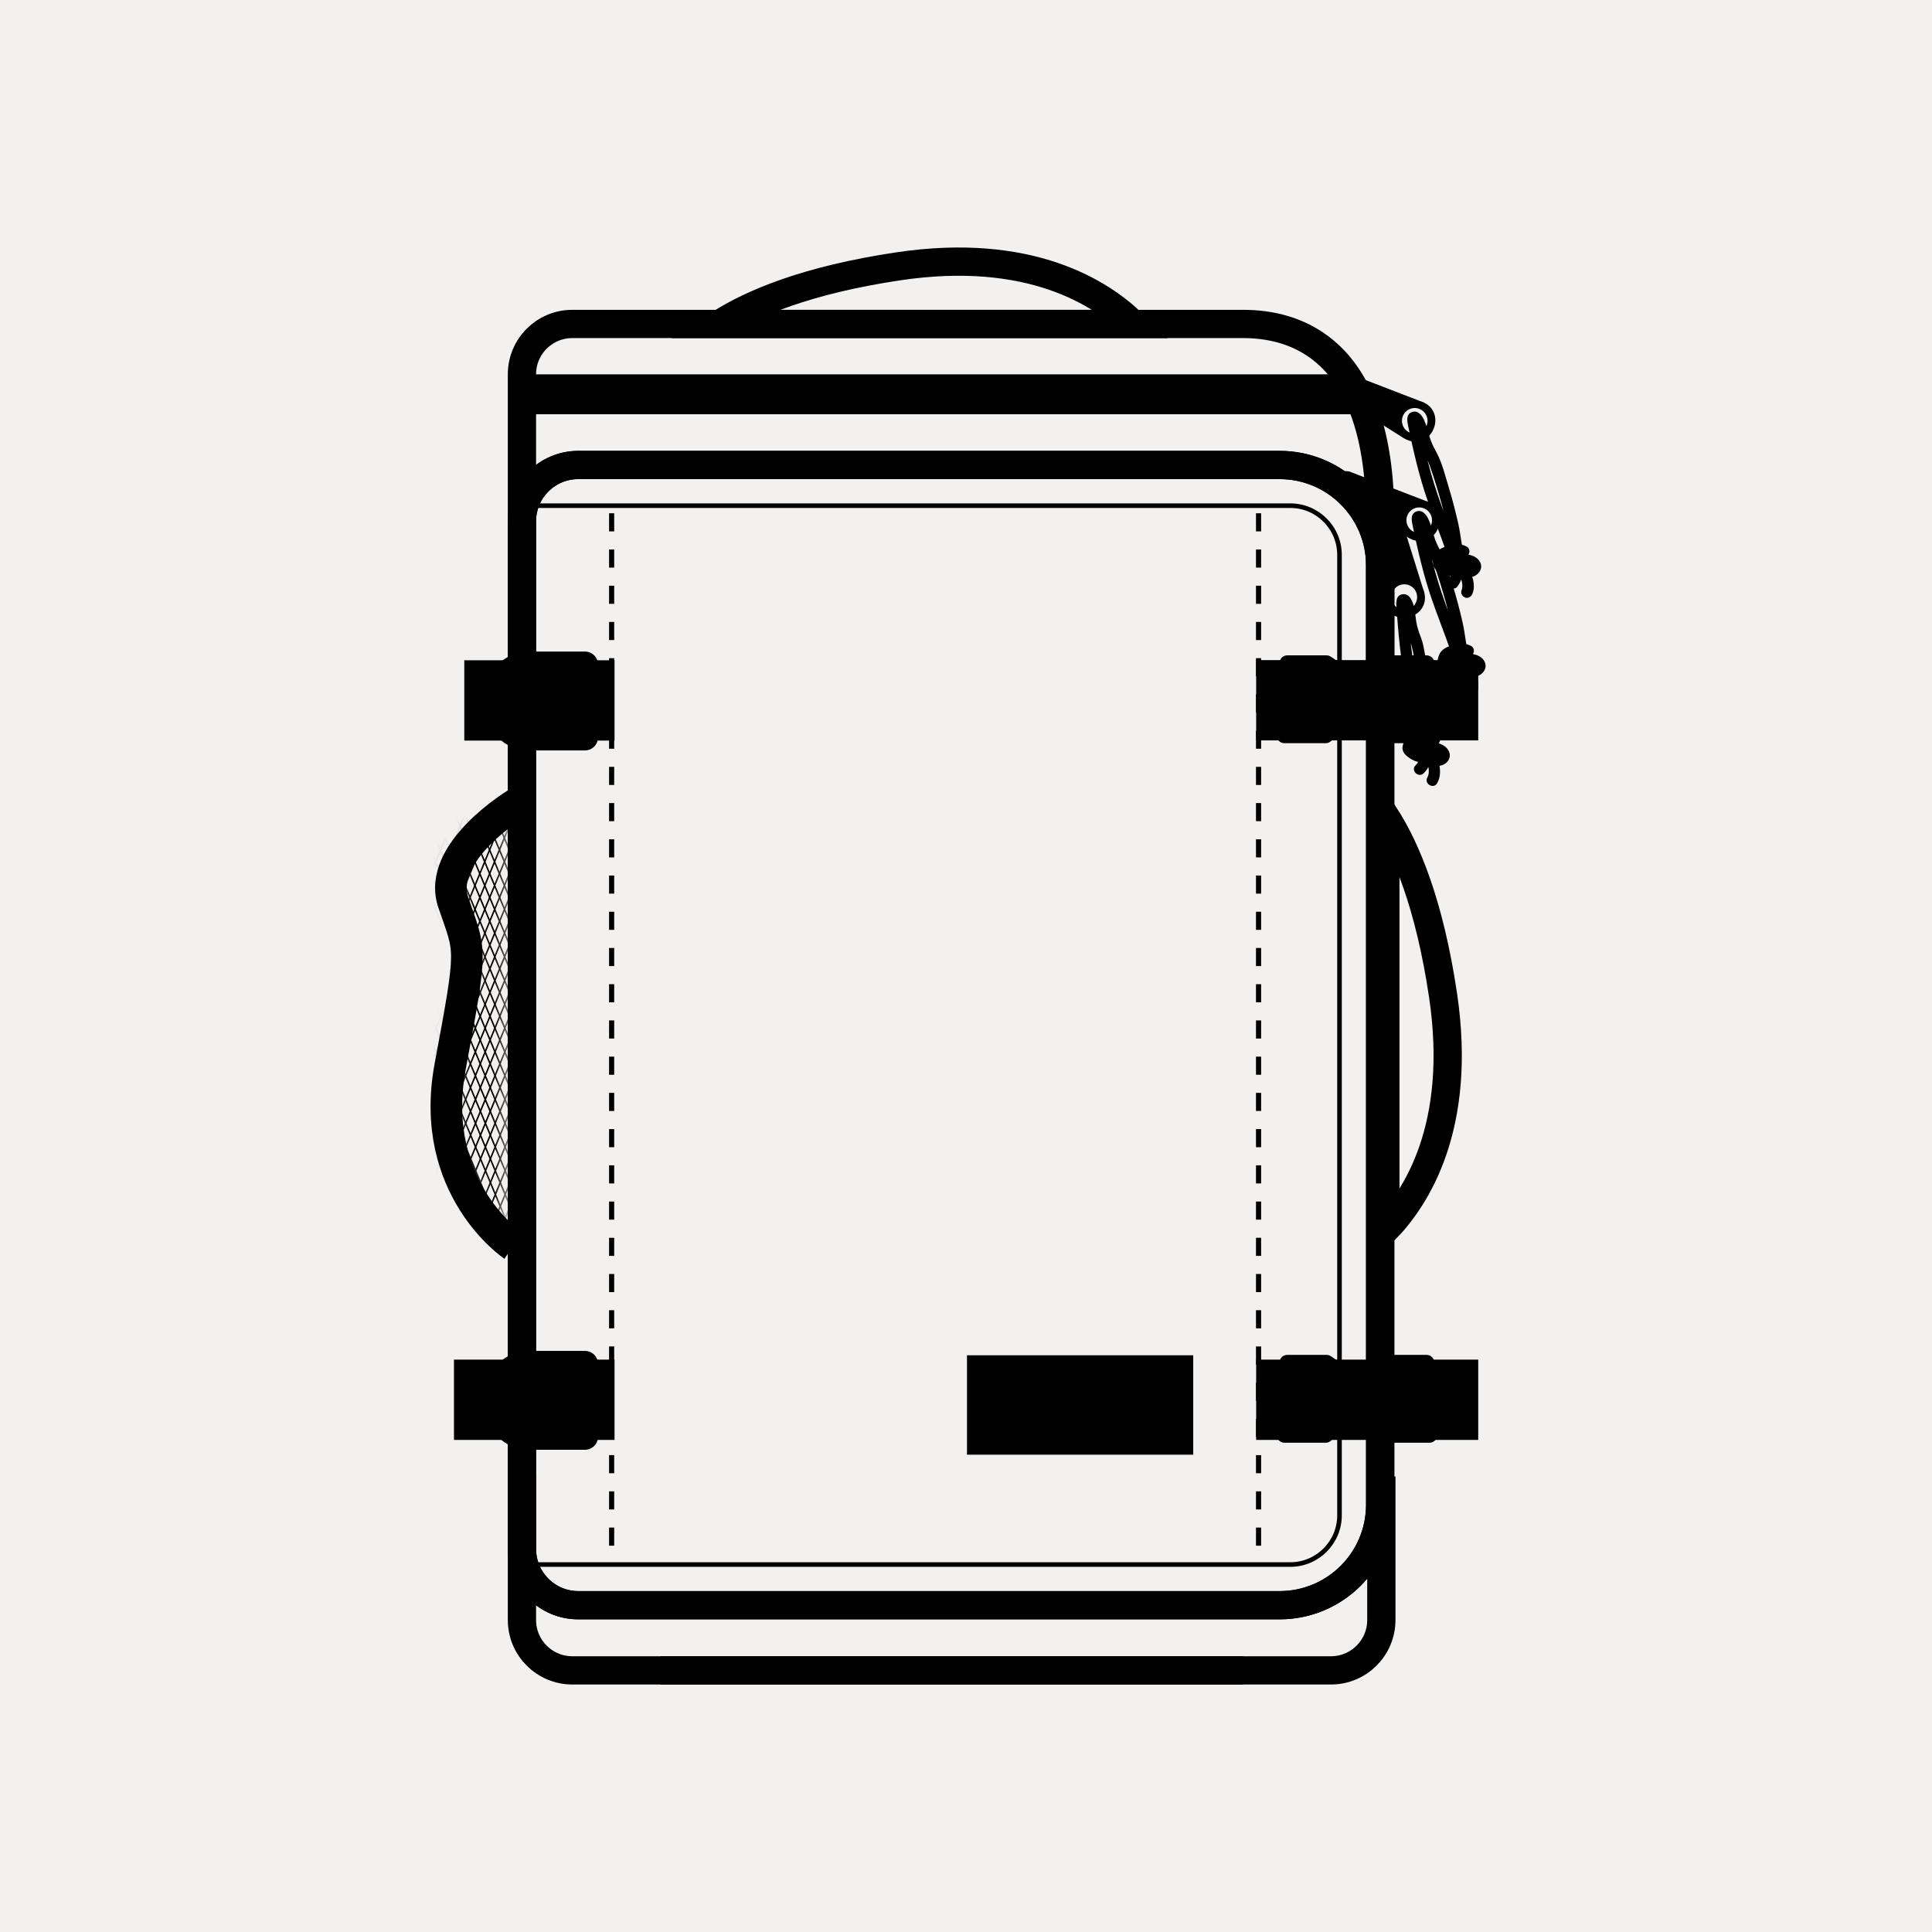 <svg xmlns="http://www.w3.org/2000/svg" fill="none" viewBox="0 0 96 96" height="96" width="96">
<rect fill="#F2F1EF" height="96" width="96"></rect>
<path fill="black" d="M70.706 29.24L69.566 25.589C69.379 24.759 68.141 25.071 68.349 25.89L68.768 29.794C69.006 31.361 71.303 30.708 70.708 29.24H70.706ZM69.383 25.661C69.432 25.892 69.282 26.12 69.052 26.166C68.821 26.213 68.593 26.065 68.546 25.834C68.499 25.604 68.647 25.376 68.878 25.329C69.109 25.282 69.337 25.43 69.383 25.661ZM69.159 29.798C69.088 29.454 69.308 29.118 69.652 29.047C69.996 28.976 70.332 29.196 70.403 29.54C70.474 29.884 70.254 30.221 69.91 30.291C69.566 30.362 69.23 30.142 69.159 29.798Z"></path>
<path fill="black" d="M71.413 38.913C71.705 38.389 71.473 37.834 71.346 37.299C71.198 36.676 71.26 36.05 71.207 35.418C71.155 34.786 71.075 34.144 70.978 33.511C70.93 33.196 70.876 32.881 70.817 32.567C70.763 32.279 70.719 31.979 70.615 31.705C70.511 31.43 70.414 31.169 70.37 30.874C70.327 30.578 70.305 30.305 70.224 30.03C70.152 29.788 70.005 29.492 69.704 29.527C69.349 29.567 69.37 29.934 69.39 30.198C69.481 31.474 69.594 32.745 69.846 34.002C69.984 34.691 70.149 35.374 70.296 36.062C70.373 36.418 70.447 36.774 70.506 37.133C70.556 37.439 70.588 37.793 70.342 38.024C70.076 38.275 70.476 38.674 70.741 38.424C71.301 37.898 71.076 37.068 70.945 36.41C70.803 35.697 70.631 34.991 70.479 34.279C70.325 33.563 70.2 32.843 70.118 32.115C70.078 31.747 70.045 31.379 70.014 31.011C69.999 30.815 69.984 30.617 69.969 30.421C69.962 30.323 69.956 30.225 69.948 30.125C69.945 30.076 69.941 30.027 69.938 29.978C69.944 29.874 69.903 29.907 69.815 30.079H69.665C69.628 30.04 69.622 30.043 69.648 30.089C69.663 30.13 69.675 30.172 69.687 30.215C69.711 30.299 69.728 30.385 69.745 30.471C69.776 30.644 69.794 30.819 69.82 30.994C69.846 31.168 69.876 31.341 69.93 31.509C69.984 31.676 70.07 31.839 70.12 32.012C70.224 32.373 70.278 32.751 70.343 33.121C70.408 33.49 70.47 33.895 70.52 34.284C70.57 34.673 70.613 35.066 70.645 35.459C70.677 35.851 70.651 36.238 70.675 36.629C70.699 37.02 70.773 37.364 70.871 37.719C70.95 38.005 71.082 38.35 70.925 38.629C70.748 38.947 71.236 39.232 71.414 38.914L71.413 38.913Z"></path>
<path fill="black" d="M71.42 36.496C71.238 36.361 70.995 36.323 70.772 36.338C70.548 36.353 70.289 36.385 70.088 36.489C69.87 36.602 69.739 36.849 69.696 37.086C69.642 37.383 69.882 37.569 70.105 37.712C70.235 37.793 70.379 37.843 70.527 37.879C70.729 37.929 70.925 37.979 71.135 37.997C71.217 38.005 71.078 37.982 71.164 38.002C71.194 38.008 71.224 38.015 71.254 38.023C71.321 38.039 71.39 38.057 71.459 38.057C71.609 38.059 71.752 37.998 71.864 37.904C72.096 37.706 72.093 37.394 71.892 37.176C71.714 36.982 71.425 36.899 71.173 36.855C70.853 36.798 70.548 36.834 70.23 36.882C70.084 36.905 69.989 37.097 70.033 37.231C70.084 37.391 70.223 37.453 70.381 37.428C70.558 37.401 70.739 37.376 70.93 37.389C71.004 37.394 71.069 37.407 71.155 37.428C71.195 37.439 71.238 37.45 71.278 37.462C71.295 37.466 71.312 37.472 71.328 37.478C71.334 37.48 71.399 37.505 71.369 37.492C71.339 37.478 71.388 37.502 71.394 37.505C71.41 37.513 71.425 37.522 71.44 37.531C71.446 37.535 71.49 37.567 71.464 37.546C71.438 37.525 71.478 37.561 71.484 37.566L71.493 37.575C71.476 37.551 71.476 37.552 71.494 37.579C71.49 37.558 71.482 37.551 71.482 37.526C71.482 37.504 71.49 37.49 71.499 37.469C71.481 37.517 71.503 37.448 71.493 37.478C71.482 37.507 71.518 37.465 71.49 37.48C71.482 37.484 71.434 37.502 71.465 37.493C71.497 37.484 71.437 37.487 71.455 37.493C71.468 37.498 71.47 37.499 71.455 37.489C71.428 37.471 71.363 37.465 71.331 37.459C71.275 37.448 71.218 37.441 71.162 37.434C71.129 37.431 71.096 37.427 71.063 37.424C71.008 37.419 71.049 37.424 71.061 37.424C71.043 37.421 71.023 37.418 71.005 37.413C70.924 37.397 70.846 37.373 70.764 37.353C70.711 37.339 70.657 37.327 70.604 37.314C70.582 37.308 70.559 37.302 70.536 37.294C70.523 37.29 70.446 37.264 70.49 37.278C70.533 37.291 70.462 37.263 70.452 37.257C70.429 37.244 70.407 37.231 70.384 37.216C70.358 37.199 70.334 37.183 70.312 37.164C70.277 37.139 70.345 37.192 70.309 37.161C70.29 37.146 70.271 37.131 70.254 37.116C70.256 37.116 70.218 37.08 70.217 37.081C70.229 37.081 70.274 37.193 70.25 37.205C70.262 37.199 70.278 37.113 70.284 37.097C70.29 37.08 70.296 37.062 70.304 37.045C70.284 37.091 70.31 37.038 70.316 37.029C70.319 37.023 70.352 36.979 70.331 37.003C70.367 36.976 70.31 37.027 70.331 37.003C70.346 36.992 70.363 36.983 70.378 36.976C70.333 36.999 70.41 36.967 70.414 36.965C70.455 36.953 70.496 36.946 70.536 36.938C70.577 36.931 70.618 36.923 70.657 36.916C70.675 36.913 70.693 36.91 70.711 36.907C70.656 36.914 70.743 36.904 70.746 36.904C70.787 36.901 70.829 36.898 70.87 36.898C70.888 36.898 70.906 36.898 70.924 36.899C70.945 36.899 70.983 36.907 70.942 36.899C70.984 36.907 71.028 36.917 71.067 36.934C71.054 36.928 71.028 36.911 71.07 36.938C71.093 36.953 71.115 36.967 71.137 36.982C71.256 37.071 71.458 37.005 71.524 36.881C71.603 36.733 71.55 36.588 71.423 36.493L71.42 36.496Z"></path>
<path fill="black" d="M70.759 24.859L67.189 23.482C66.423 23.114 65.898 24.275 66.667 24.623L69.986 26.721C71.361 27.509 72.278 25.304 70.758 24.859H70.759ZM67.135 23.669C67.346 23.774 67.43 24.032 67.325 24.243C67.219 24.454 66.961 24.539 66.75 24.433C66.539 24.328 66.455 24.07 66.56 23.859C66.666 23.648 66.924 23.563 67.135 23.669ZM70.234 26.418C69.921 26.26 69.794 25.878 69.952 25.564C70.111 25.251 70.492 25.124 70.806 25.282C71.12 25.441 71.246 25.822 71.088 26.136C70.93 26.45 70.548 26.576 70.234 26.418Z"></path>
<path fill="black" d="M73.387 34.441C73.613 33.86 73.23 33.291 73.044 32.759C72.839 32.174 72.817 31.555 72.681 30.953C72.542 30.337 72.379 29.724 72.197 29.118C72.026 28.552 71.876 27.931 71.594 27.409C71.45 27.145 71.33 26.908 71.247 26.616C71.171 26.349 71.103 26.08 70.99 25.824C70.885 25.584 70.678 25.305 70.378 25.415C70.078 25.525 70.138 25.857 70.191 26.108C70.453 27.361 70.737 28.605 71.158 29.815C71.393 30.491 71.654 31.156 71.897 31.828C72.014 32.156 72.13 32.484 72.233 32.816C72.316 33.086 72.42 33.457 72.221 33.705C72.124 33.824 72.106 33.987 72.221 34.104C72.319 34.205 72.526 34.223 72.621 34.104C73.099 33.513 72.83 32.798 72.612 32.157C72.369 31.447 72.093 30.747 71.838 30.04C71.583 29.334 71.358 28.622 71.174 27.895C71.085 27.545 71.004 27.192 70.927 26.839C70.885 26.651 70.846 26.462 70.805 26.273C70.785 26.178 70.766 26.085 70.744 25.99C70.734 25.943 70.725 25.895 70.714 25.848C70.705 25.729 70.677 25.752 70.63 25.916L70.487 25.955H70.526C70.477 25.945 70.431 25.931 70.382 25.918C70.456 25.949 70.49 26.076 70.52 26.156C70.573 26.293 70.612 26.436 70.651 26.58C70.722 26.837 70.794 27.094 70.907 27.337C71.025 27.586 71.17 27.806 71.262 28.068C71.366 28.362 71.462 28.658 71.556 28.957C71.738 29.54 71.903 30.13 72.046 30.724C72.114 31.003 72.18 31.284 72.228 31.567C72.28 31.87 72.299 32.178 72.37 32.478C72.446 32.794 72.563 33.095 72.69 33.392C72.817 33.69 72.96 33.982 72.839 34.288C72.784 34.431 72.901 34.597 73.037 34.637C73.197 34.682 73.329 34.581 73.385 34.439L73.387 34.441Z"></path>
<path fill="black" d="M73.091 32.095C72.859 31.967 72.603 31.964 72.348 32.018C72.123 32.066 71.867 32.14 71.689 32.29C71.592 32.371 71.529 32.48 71.488 32.597C71.443 32.729 71.404 32.899 71.44 33.036C71.502 33.275 71.779 33.403 71.99 33.487C72.138 33.546 72.295 33.56 72.452 33.576C72.555 33.587 72.657 33.605 72.76 33.608C72.855 33.612 72.95 33.6 73.045 33.605C73.171 33.611 73.283 33.635 73.408 33.596C73.541 33.555 73.656 33.465 73.734 33.352C73.907 33.101 73.803 32.815 73.571 32.65C73.362 32.504 73.073 32.471 72.825 32.462C72.532 32.45 72.247 32.523 71.968 32.606C71.826 32.649 71.722 32.807 71.77 32.955C71.819 33.103 71.966 33.198 72.119 33.152C72.203 33.127 72.288 33.103 72.374 33.08C72.416 33.069 72.46 33.059 72.502 33.05C72.523 33.045 72.546 33.041 72.567 33.038C72.662 33.021 72.526 33.038 72.622 33.03C72.787 33.017 72.945 33.026 73.088 33.057C73.123 33.065 73.156 33.075 73.191 33.084C73.242 33.1 73.208 33.091 73.197 33.084C73.212 33.092 73.227 33.101 73.242 33.109C73.285 33.13 73.26 33.118 73.248 33.109C73.247 33.107 73.286 33.14 73.286 33.143C73.286 33.146 73.263 33.103 73.263 33.098C73.263 33.095 73.263 32.992 73.26 33.053C73.26 33.005 73.283 33.053 73.26 33.045C73.254 33.044 73.313 32.997 73.26 33.042C73.26 33.057 73.232 33.066 73.26 33.042L73.25 33.048C73.232 33.057 73.236 33.057 73.262 33.048C73.263 33.054 73.199 33.057 73.254 33.053C73.236 33.053 73.215 33.053 73.197 33.051C73.156 33.048 73.117 33.041 73.078 33.038C72.921 33.027 72.769 33.042 72.612 33.024C72.546 33.017 72.479 33.009 72.413 33.003C72.392 33 72.351 33.003 72.331 32.994C72.334 32.996 72.401 33.006 72.351 32.996C72.336 32.992 72.321 32.991 72.306 32.988C72.26 32.979 72.217 32.965 72.173 32.95C72.126 32.935 72.177 32.952 72.185 32.956C72.171 32.95 72.158 32.944 72.146 32.938C72.108 32.92 72.072 32.899 72.036 32.878C72.006 32.86 71.971 32.828 71.939 32.818C71.978 32.83 71.998 32.929 71.998 32.931C71.995 32.925 72.004 32.876 71.998 32.917C72.004 32.878 72.013 32.839 72.024 32.803C72.028 32.784 72.034 32.765 72.04 32.747C72.027 32.781 72.048 32.735 72.055 32.723C72.079 32.686 72.033 32.742 72.064 32.715C72.085 32.697 72.042 32.724 72.084 32.702C72.101 32.692 72.116 32.683 72.132 32.676C72.088 32.697 72.165 32.664 72.168 32.662C72.25 32.632 72.334 32.606 72.417 32.584C72.461 32.572 72.503 32.563 72.547 32.554C72.595 32.545 72.511 32.557 72.559 32.551C72.583 32.548 72.607 32.546 72.63 32.546C72.65 32.546 72.668 32.546 72.687 32.546C72.763 32.546 72.65 32.532 72.724 32.551C72.742 32.555 72.76 32.56 72.778 32.566C72.831 32.582 72.76 32.554 72.812 32.584C72.942 32.655 73.126 32.62 73.2 32.483C73.274 32.346 73.236 32.172 73.099 32.095H73.091Z"></path>
<mask height="22" width="4" y="40" x="22" maskUnits="userSpaceOnUse" style="mask-type:luminance" id="mask0_17148_18644">
<path fill="white" d="M24.784 40.79C24.784 40.79 22.226 41.78 22.558 44.029C22.89 46.277 23.754 47.202 23.139 49.544C22.522 51.886 22.048 54.583 22.407 56.493C22.766 58.402 24.762 61.212 24.762 61.212L25.303 59.803L25.489 41.618L24.786 40.793L24.784 40.79Z"></path>
</mask>
<g mask="url(#mask0_17148_18644)">
<path stroke-linecap="round" stroke-miterlimit="10" stroke-width="0.075" stroke="black" d="M3.003 35.709L22.533 82.544"></path>
<path stroke-linecap="round" stroke-miterlimit="10" stroke-width="0.075" stroke="black" d="M3.421 35.535L22.951 82.371"></path>
<path stroke-linecap="round" stroke-miterlimit="10" stroke-width="0.075" stroke="black" d="M3.837 35.362L23.367 82.198"></path>
<path stroke-linecap="round" stroke-miterlimit="10" stroke-width="0.075" stroke="black" d="M4.255 35.187L23.785 82.023"></path>
<path stroke-linecap="round" stroke-miterlimit="10" stroke-width="0.075" stroke="black" d="M4.671 35.014L24.201 81.849"></path>
<path stroke-linecap="round" stroke-miterlimit="10" stroke-width="0.075" stroke="black" d="M5.089 34.84L24.619 81.676"></path>
<path stroke-linecap="round" stroke-miterlimit="10" stroke-width="0.075" stroke="black" d="M5.505 34.665L25.035 81.502"></path>
<path stroke-linecap="round" stroke-miterlimit="10" stroke-width="0.075" stroke="black" d="M5.923 34.492L25.453 81.327"></path>
<path stroke-linecap="round" stroke-miterlimit="10" stroke-width="0.075" stroke="black" d="M6.339 34.319L25.869 81.154"></path>
<path stroke-linecap="round" stroke-miterlimit="10" stroke-width="0.075" stroke="black" d="M6.757 34.145L26.287 80.981"></path>
<path stroke-linecap="round" stroke-miterlimit="10" stroke-width="0.075" stroke="black" d="M7.174 33.97L26.704 80.805"></path>
<path stroke-linecap="round" stroke-miterlimit="10" stroke-width="0.075" stroke="black" d="M7.591 33.797L27.121 80.632"></path>
<path stroke-linecap="round" stroke-miterlimit="10" stroke-width="0.075" stroke="black" d="M8.008 33.623L27.54 80.459"></path>
<path stroke-linecap="round" stroke-miterlimit="10" stroke-width="0.075" stroke="black" d="M8.426 33.448L27.956 80.284"></path>
<path stroke-linecap="round" stroke-miterlimit="10" stroke-width="0.075" stroke="black" d="M8.842 33.275L28.374 80.11"></path>
<path stroke-linecap="round" stroke-miterlimit="10" stroke-width="0.075" stroke="black" d="M9.26 33.101L28.79 79.937"></path>
<path stroke-linecap="round" stroke-miterlimit="10" stroke-width="0.075" stroke="black" d="M9.678 32.926L29.208 79.762"></path>
<path stroke-linecap="round" stroke-miterlimit="10" stroke-width="0.075" stroke="black" d="M10.094 32.753L29.624 79.588"></path>
<path stroke-linecap="round" stroke-miterlimit="10" stroke-width="0.075" stroke="black" d="M10.512 32.58L30.042 79.415"></path>
<path stroke-linecap="round" stroke-miterlimit="10" stroke-width="0.075" stroke="black" d="M10.928 32.404L30.458 79.24"></path>
<path stroke-linecap="round" stroke-miterlimit="10" stroke-width="0.075" stroke="black" d="M11.346 32.231L30.876 79.067"></path>
<path stroke-linecap="round" stroke-miterlimit="10" stroke-width="0.075" stroke="black" d="M11.762 32.057L31.292 78.893"></path>
<path stroke-linecap="round" stroke-miterlimit="10" stroke-width="0.075" stroke="black" d="M12.18 31.883L31.71 78.72"></path>
<path stroke-linecap="round" stroke-miterlimit="10" stroke-width="0.075" stroke="black" d="M12.596 31.709L32.126 78.545"></path>
<path stroke-linecap="round" stroke-miterlimit="10" stroke-width="0.075" stroke="black" d="M13.014 31.536L32.544 78.371"></path>
<path stroke-linecap="round" stroke-miterlimit="10" stroke-width="0.075" stroke="black" d="M13.43 31.362L32.96 78.198"></path>
<path stroke-linecap="round" stroke-miterlimit="10" stroke-width="0.075" stroke="black" d="M13.848 31.187L33.378 78.023"></path>
<path stroke-linecap="round" stroke-miterlimit="10" stroke-width="0.075" stroke="black" d="M14.264 31.014L33.794 77.849"></path>
<path stroke-linecap="round" stroke-miterlimit="10" stroke-width="0.075" stroke="black" d="M14.682 30.84L34.212 77.676"></path>
<path stroke-linecap="round" stroke-miterlimit="10" stroke-width="0.075" stroke="black" d="M15.098 30.665L34.628 77.501"></path>
<path stroke-linecap="round" stroke-miterlimit="10" stroke-width="0.075" stroke="black" d="M15.516 30.492L35.046 77.328"></path>
<path stroke-linecap="round" stroke-miterlimit="10" stroke-width="0.075" stroke="black" d="M15.932 30.319L35.463 77.154"></path>
<path stroke-linecap="round" stroke-miterlimit="10" stroke-width="0.075" stroke="black" d="M16.35 30.144L35.88 76.979"></path>
<path stroke-linecap="round" stroke-miterlimit="10" stroke-width="0.075" stroke="black" d="M16.766 29.97L36.297 76.806"></path>
<path stroke-linecap="round" stroke-miterlimit="10" stroke-width="0.075" stroke="black" d="M17.184 29.797L36.714 76.632"></path>
<path stroke-linecap="round" stroke-miterlimit="10" stroke-width="0.075" stroke="black" d="M17.601 29.622L37.132 76.459"></path>
<path stroke-linecap="round" stroke-miterlimit="10" stroke-width="0.075" stroke="black" d="M18.018 29.448L37.548 76.284"></path>
<path stroke-linecap="round" stroke-miterlimit="10" stroke-width="0.075" stroke="black" d="M18.436 29.275L37.966 76.11"></path>
<path stroke-linecap="round" stroke-miterlimit="10" stroke-width="0.075" stroke="black" d="M18.852 29.1L38.383 75.937"></path>
<path stroke-linecap="round" stroke-miterlimit="10" stroke-width="0.075" stroke="black" d="M19.27 28.926L38.801 75.762"></path>
<path stroke-linecap="round" stroke-miterlimit="10" stroke-width="0.075" stroke="black" d="M19.686 28.753L39.217 75.588"></path>
<path stroke-linecap="round" stroke-miterlimit="10" stroke-width="0.075" stroke="black" d="M20.105 28.58L39.635 75.415"></path>
<path stroke-linecap="round" stroke-miterlimit="10" stroke-width="0.075" stroke="black" d="M20.52 28.404L40.051 75.24"></path>
<path stroke-linecap="round" stroke-miterlimit="10" stroke-width="0.075" stroke="black" d="M20.939 28.231L40.469 75.067"></path>
<path stroke-linecap="round" stroke-miterlimit="10" stroke-width="0.075" stroke="black" d="M21.355 28.058L40.885 74.893"></path>
<path stroke-linecap="round" stroke-miterlimit="10" stroke-width="0.075" stroke="black" d="M21.773 27.883L41.303 74.718"></path>
<path stroke-linecap="round" stroke-miterlimit="10" stroke-width="0.075" stroke="black" d="M22.189 27.709L41.719 74.545"></path>
<path stroke-linecap="round" stroke-miterlimit="10" stroke-width="0.075" stroke="black" d="M22.606 27.536L42.137 74.371"></path>
<path stroke-linecap="round" stroke-miterlimit="10" stroke-width="0.075" stroke="black" d="M23.023 27.361L42.553 74.196"></path>
<path stroke-linecap="round" stroke-miterlimit="10" stroke-width="0.075" stroke="black" d="M23.44 27.187L42.971 74.023"></path>
<path stroke-linecap="round" stroke-miterlimit="10" stroke-width="0.075" stroke="black" d="M23.856 27.014L43.387 73.85"></path>
<path stroke-linecap="round" stroke-miterlimit="10" stroke-width="0.075" stroke="black" d="M24.274 26.839L43.805 73.676"></path>
<path stroke-linecap="round" stroke-miterlimit="10" stroke-width="0.075" stroke="black" d="M24.69 26.666L44.222 73.501"></path>
<path stroke-linecap="round" stroke-miterlimit="10" stroke-width="0.075" stroke="black" d="M25.108 26.492L44.639 73.328"></path>
<path stroke-linecap="round" stroke-miterlimit="10" stroke-width="0.075" stroke="black" d="M25.524 26.319L45.056 73.154"></path>
<path stroke-linecap="round" stroke-miterlimit="10" stroke-width="0.075" stroke="black" d="M22.391 22.002L3.082 68.93"></path>
<path stroke-linecap="round" stroke-miterlimit="10" stroke-width="0.075" stroke="black" d="M22.809 22.174L3.502 69.102"></path>
<path stroke-linecap="round" stroke-miterlimit="10" stroke-width="0.075" stroke="black" d="M23.226 22.346L3.919 69.273"></path>
<path stroke-linecap="round" stroke-miterlimit="10" stroke-width="0.075" stroke="black" d="M23.644 22.518L4.337 69.445"></path>
<path stroke-linecap="round" stroke-miterlimit="10" stroke-width="0.075" stroke="black" d="M24.061 22.69L4.754 69.617"></path>
<path stroke-linecap="round" stroke-miterlimit="10" stroke-width="0.075" stroke="black" d="M24.479 22.862L5.172 69.789"></path>
<path stroke-linecap="round" stroke-miterlimit="10" stroke-width="0.075" stroke="black" d="M24.897 23.034L5.59 69.961"></path>
<path stroke-linecap="round" stroke-miterlimit="10" stroke-width="0.075" stroke="black" d="M25.315 23.206L6.008 70.133"></path>
<path stroke-linecap="round" stroke-miterlimit="10" stroke-width="0.075" stroke="black" d="M25.733 23.378L6.426 70.305"></path>
<path stroke-linecap="round" stroke-miterlimit="10" stroke-width="0.075" stroke="black" d="M26.152 23.549L6.844 70.477"></path>
<path stroke-linecap="round" stroke-miterlimit="10" stroke-width="0.075" stroke="black" d="M26.57 23.721L7.262 70.649"></path>
<path stroke-linecap="round" stroke-miterlimit="10" stroke-width="0.075" stroke="black" d="M26.987 23.893L7.679 70.821"></path>
<path stroke-linecap="round" stroke-miterlimit="10" stroke-width="0.075" stroke="black" d="M27.405 24.065L8.097 70.993"></path>
<path stroke-linecap="round" stroke-miterlimit="10" stroke-width="0.075" stroke="black" d="M27.823 24.237L8.515 71.165"></path>
<path stroke-linecap="round" stroke-miterlimit="10" stroke-width="0.075" stroke="black" d="M28.241 24.409L8.933 71.337"></path>
<path stroke-linecap="round" stroke-miterlimit="10" stroke-width="0.075" stroke="black" d="M28.659 24.581L9.351 71.509"></path>
<path stroke-linecap="round" stroke-miterlimit="10" stroke-width="0.075" stroke="black" d="M29.077 24.753L9.77 71.681"></path>
<path stroke-linecap="round" stroke-miterlimit="10" stroke-width="0.075" stroke="black" d="M29.494 24.925L10.188 71.853"></path>
<path stroke-linecap="round" stroke-miterlimit="10" stroke-width="0.075" stroke="black" d="M29.912 25.097L10.604 72.025"></path>
<path stroke-linecap="round" stroke-miterlimit="10" stroke-width="0.075" stroke="black" d="M30.329 25.269L11.023 72.197"></path>
<path stroke-linecap="round" stroke-miterlimit="10" stroke-width="0.075" stroke="black" d="M30.747 25.441L11.44 72.368"></path>
<path stroke-linecap="round" stroke-miterlimit="10" stroke-width="0.075" stroke="black" d="M31.165 25.613L11.858 72.54"></path>
<path stroke-linecap="round" stroke-miterlimit="10" stroke-width="0.075" stroke="black" d="M31.583 25.785L12.276 72.712"></path>
<path stroke-linecap="round" stroke-miterlimit="10" stroke-width="0.075" stroke="black" d="M32.001 25.957L12.694 72.884"></path>
<path stroke-linecap="round" stroke-miterlimit="10" stroke-width="0.075" stroke="black" d="M32.421 26.129L13.112 73.056"></path>
<path stroke-linecap="round" stroke-miterlimit="10" stroke-width="0.075" stroke="black" d="M32.839 26.3L13.53 73.228"></path>
<path stroke-linecap="round" stroke-miterlimit="10" stroke-width="0.075" stroke="black" d="M33.256 26.473L13.947 73.4"></path>
<path stroke-linecap="round" stroke-miterlimit="10" stroke-width="0.075" stroke="black" d="M33.673 26.644L14.364 73.572"></path>
<path stroke-linecap="round" stroke-miterlimit="10" stroke-width="0.075" stroke="black" d="M34.091 26.816L14.782 73.744"></path>
<path stroke-linecap="round" stroke-miterlimit="10" stroke-width="0.075" stroke="black" d="M34.509 26.988L15.2 73.916"></path>
<path stroke-linecap="round" stroke-miterlimit="10" stroke-width="0.075" stroke="black" d="M34.927 27.16L15.62 74.088"></path>
<path stroke-linecap="round" stroke-miterlimit="10" stroke-width="0.075" stroke="black" d="M35.345 27.332L16.038 74.26"></path>
<path stroke-linecap="round" stroke-miterlimit="10" stroke-width="0.075" stroke="black" d="M35.763 27.504L16.456 74.432"></path>
<path stroke-linecap="round" stroke-miterlimit="10" stroke-width="0.075" stroke="black" d="M36.18 27.676L16.873 74.604"></path>
<path stroke-linecap="round" stroke-miterlimit="10" stroke-width="0.075" stroke="black" d="M36.598 27.848L17.291 74.776"></path>
<path stroke-linecap="round" stroke-miterlimit="10" stroke-width="0.075" stroke="black" d="M37.016 28.02L17.709 74.948"></path>
<path stroke-linecap="round" stroke-miterlimit="10" stroke-width="0.075" stroke="black" d="M37.434 28.192L18.127 75.119"></path>
<path stroke-linecap="round" stroke-miterlimit="10" stroke-width="0.075" stroke="black" d="M37.851 28.364L18.544 75.291"></path>
<path stroke-linecap="round" stroke-miterlimit="10" stroke-width="0.075" stroke="black" d="M38.271 28.536L18.963 75.463"></path>
<path stroke-linecap="round" stroke-miterlimit="10" stroke-width="0.075" stroke="black" d="M38.688 28.708L19.38 75.635"></path>
<path stroke-linecap="round" stroke-miterlimit="10" stroke-width="0.075" stroke="black" d="M39.106 28.88L19.798 75.807"></path>
<path stroke-linecap="round" stroke-miterlimit="10" stroke-width="0.075" stroke="black" d="M39.524 29.052L20.216 75.979"></path>
<path stroke-linecap="round" stroke-miterlimit="10" stroke-width="0.075" stroke="black" d="M39.941 29.224L20.633 76.151"></path>
<path stroke-linecap="round" stroke-miterlimit="10" stroke-width="0.075" stroke="black" d="M40.359 29.395L21.051 76.323"></path>
<path stroke-linecap="round" stroke-miterlimit="10" stroke-width="0.075" stroke="black" d="M40.777 29.567L21.469 76.495"></path>
<path stroke-linecap="round" stroke-miterlimit="10" stroke-width="0.075" stroke="black" d="M41.196 29.739L21.889 76.667"></path>
<path stroke-linecap="round" stroke-miterlimit="10" stroke-width="0.075" stroke="black" d="M41.614 29.911L22.307 76.839"></path>
<path stroke-linecap="round" stroke-miterlimit="10" stroke-width="0.075" stroke="black" d="M42.032 30.083L22.725 77.011"></path>
<path stroke-linecap="round" stroke-miterlimit="10" stroke-width="0.075" stroke="black" d="M42.449 30.255L23.142 77.183"></path>
<path stroke-linecap="round" stroke-miterlimit="10" stroke-width="0.075" stroke="black" d="M42.866 30.427L23.559 77.355"></path>
<path stroke-linecap="round" stroke-miterlimit="10" stroke-width="0.075" stroke="black" d="M43.284 30.599L23.977 77.526"></path>
<path stroke-linecap="round" stroke-miterlimit="10" stroke-width="0.075" stroke="black" d="M43.702 30.771L24.395 77.698"></path>
<path stroke-linecap="round" stroke-miterlimit="10" stroke-width="0.075" stroke="black" d="M44.12 30.943L24.812 77.871"></path>
<path stroke-linecap="round" stroke-miterlimit="10" stroke-width="0.075" stroke="black" d="M44.539 31.115L25.23 78.042"></path>
</g>
<path stroke-miterlimit="10" stroke-width="1.57" stroke="black" d="M25.503 61.897C25.503 61.897 21.241 59.046 22.37 52.986C23.501 46.924 23.393 47.372 22.527 44.852C21.661 42.332 25.679 39.923 25.679 39.923"></path>
<path stroke-miterlimit="10" stroke-width="1.404" stroke="black" d="M28.732 23.105H63.585C66.342 23.105 68.58 25.343 68.58 28.1V74.766C68.58 77.524 66.342 79.762 63.585 79.762H28.732C27.188 79.762 25.935 78.508 25.935 76.964V25.902C25.935 24.358 27.188 23.105 28.732 23.105Z"></path>
<path stroke-miterlimit="10" stroke-width="1.404" stroke="black" d="M25.935 25.732V18.599C25.935 17.218 27.055 16.097 28.437 16.097H61.766C64.233 16.097 68.58 17.176 68.58 25.73V33.471"></path>
<path stroke-miterlimit="10" stroke-width="1.404" stroke="black" d="M25.935 73.365V80.498C25.935 81.879 27.055 83 28.437 83H61.766"></path>
<path stroke-miterlimit="10" stroke-width="1.404" stroke="black" d="M68.638 73.365V80.498C68.638 81.879 67.517 83 66.136 83H32.807"></path>
<path stroke-miterlimit="10" stroke-width="1.404" stroke="black" d="M28.732 23.105H63.585C66.342 23.105 68.58 25.343 68.58 28.1V74.766C68.58 77.524 66.342 79.762 63.585 79.762H28.732C27.188 79.762 25.935 78.508 25.935 76.964V25.902C25.935 24.358 27.188 23.105 28.732 23.105Z"></path>
<path stroke-miterlimit="10" stroke-width="0.228" stroke="black" d="M26.145 25.127H64.115C65.463 25.127 66.559 26.224 66.559 27.572V75.296C66.559 76.644 65.463 77.741 64.115 77.741H26.145"></path>
<path stroke-dasharray="0.9 0.9" stroke-miterlimit="10" stroke-width="0.255" stroke="black" d="M30.392 25.504V77.8"></path>
<path stroke-dasharray="0.9 0.9" stroke-miterlimit="10" stroke-width="0.255" stroke="black" d="M62.537 25.504V77.8"></path>
<path fill="black" d="M59.291 67.343H48.049V72.282H59.291V67.343Z"></path>
<path fill="black" d="M67.671 18.601H25.935V20.584H67.671V18.601Z"></path>
<path fill="black" d="M70.537 19.918L66.966 18.541C66.2 18.172 65.675 19.334 66.445 19.682L69.763 21.78C71.138 22.568 72.055 20.363 70.535 19.918H70.537ZM66.912 18.729C67.123 18.835 67.208 19.093 67.102 19.304C66.997 19.515 66.739 19.599 66.528 19.494C66.317 19.388 66.232 19.13 66.338 18.919C66.443 18.708 66.701 18.623 66.912 18.729ZM70.012 21.479C69.698 21.32 69.571 20.939 69.73 20.625C69.888 20.311 70.27 20.184 70.583 20.343C70.897 20.501 71.024 20.883 70.865 21.197C70.707 21.51 70.325 21.637 70.012 21.479Z"></path>
<path fill="black" d="M73.166 29.501C73.392 28.92 73.009 28.352 72.824 27.819C72.619 27.234 72.596 26.616 72.46 26.014C72.322 25.397 72.159 24.785 71.976 24.178C71.806 23.613 71.655 22.991 71.373 22.47C71.23 22.206 71.109 21.969 71.026 21.676C70.951 21.409 70.883 21.141 70.769 20.884C70.664 20.645 70.457 20.366 70.157 20.476C69.857 20.586 69.917 20.918 69.97 21.168C70.233 22.421 70.516 23.666 70.937 24.875C71.172 25.551 71.433 26.216 71.676 26.889C71.794 27.216 71.91 27.545 72.012 27.877C72.095 28.147 72.199 28.518 72 28.765C71.904 28.884 71.886 29.047 72 29.165C72.098 29.266 72.305 29.284 72.4 29.165C72.878 28.573 72.61 27.858 72.391 27.218C72.148 26.507 71.872 25.807 71.617 25.1C71.362 24.394 71.138 23.682 70.954 22.955C70.865 22.605 70.783 22.252 70.706 21.899C70.664 21.711 70.625 21.522 70.584 21.334C70.564 21.239 70.545 21.145 70.524 21.05C70.513 21.004 70.504 20.955 70.493 20.909C70.484 20.789 70.456 20.812 70.409 20.976L70.266 21.016H70.305C70.257 21.005 70.21 20.991 70.162 20.978C70.236 21.01 70.269 21.136 70.299 21.216C70.352 21.354 70.391 21.497 70.43 21.64C70.501 21.898 70.573 22.154 70.687 22.397C70.804 22.646 70.949 22.866 71.041 23.129C71.145 23.423 71.242 23.718 71.335 24.017C71.518 24.601 71.682 25.19 71.825 25.785C71.893 26.064 71.96 26.344 72.008 26.628C72.059 26.931 72.079 27.239 72.15 27.539C72.225 27.854 72.343 28.156 72.469 28.453C72.596 28.75 72.739 29.043 72.619 29.349C72.563 29.492 72.68 29.658 72.816 29.697C72.976 29.742 73.109 29.641 73.165 29.5L73.166 29.501Z"></path>
<path fill="black" d="M72.871 27.156C72.638 27.027 72.382 27.024 72.127 27.079C71.903 27.127 71.646 27.201 71.468 27.35C71.372 27.432 71.308 27.54 71.267 27.658C71.222 27.789 71.183 27.96 71.219 28.097C71.281 28.335 71.559 28.463 71.77 28.548C71.918 28.607 72.074 28.62 72.231 28.637C72.334 28.647 72.436 28.665 72.539 28.669C72.634 28.673 72.729 28.661 72.824 28.665C72.951 28.672 73.062 28.696 73.188 28.656C73.32 28.616 73.435 28.525 73.513 28.412C73.687 28.162 73.583 27.875 73.35 27.711C73.141 27.564 72.853 27.531 72.604 27.522C72.311 27.51 72.026 27.584 71.747 27.667C71.605 27.709 71.501 27.868 71.55 28.015C71.598 28.163 71.746 28.258 71.898 28.213C71.982 28.187 72.067 28.163 72.153 28.141C72.195 28.13 72.239 28.119 72.281 28.11C72.302 28.106 72.325 28.101 72.346 28.098C72.441 28.082 72.305 28.098 72.402 28.091C72.566 28.077 72.725 28.086 72.868 28.118C72.903 28.125 72.936 28.136 72.97 28.145C73.022 28.16 72.987 28.151 72.976 28.145C72.992 28.153 73.007 28.162 73.022 28.169C73.064 28.19 73.04 28.178 73.028 28.169C73.026 28.168 73.065 28.201 73.065 28.204C73.065 28.207 73.043 28.163 73.043 28.159C73.043 28.156 73.043 28.053 73.04 28.113C73.04 28.065 73.062 28.113 73.04 28.106C73.034 28.104 73.093 28.058 73.04 28.103C73.04 28.118 73.011 28.127 73.04 28.103L73.029 28.109C73.011 28.118 73.016 28.118 73.041 28.109C73.043 28.115 72.978 28.118 73.034 28.113C73.016 28.113 72.995 28.113 72.976 28.112C72.936 28.109 72.896 28.101 72.857 28.098C72.7 28.088 72.548 28.103 72.391 28.085C72.325 28.077 72.258 28.07 72.192 28.064C72.171 28.061 72.13 28.064 72.111 28.055C72.114 28.056 72.18 28.067 72.13 28.056C72.115 28.053 72.1 28.052 72.085 28.049C72.04 28.04 71.996 28.026 71.952 28.011C71.906 27.996 71.957 28.012 71.964 28.017C71.951 28.011 71.937 28.005 71.925 27.999C71.887 27.981 71.851 27.96 71.815 27.939C71.785 27.92 71.75 27.889 71.719 27.878C71.758 27.89 71.777 27.99 71.777 27.991C71.774 27.985 71.783 27.937 71.777 27.978C71.783 27.939 71.792 27.899 71.803 27.863C71.808 27.845 71.814 27.825 71.82 27.807C71.806 27.842 71.827 27.795 71.835 27.783C71.859 27.747 71.812 27.803 71.844 27.776C71.865 27.758 71.821 27.785 71.863 27.762C71.88 27.753 71.895 27.744 71.912 27.736C71.868 27.758 71.945 27.724 71.948 27.723C72.029 27.693 72.114 27.667 72.197 27.644C72.24 27.632 72.283 27.623 72.326 27.614C72.375 27.605 72.29 27.617 72.338 27.611C72.362 27.608 72.387 27.607 72.409 27.607C72.429 27.607 72.447 27.607 72.467 27.607C72.542 27.607 72.429 27.593 72.503 27.611C72.521 27.616 72.539 27.62 72.557 27.626C72.61 27.643 72.539 27.614 72.592 27.644C72.722 27.715 72.906 27.681 72.979 27.543C73.053 27.406 73.016 27.233 72.878 27.156H72.871Z"></path>
<path fill="black" d="M30.536 32.809H23.07V36.799H30.536V32.809Z"></path>
<path fill="black" d="M24.12 35.13V34.532C24.12 33.343 25.087 32.376 26.277 32.376H29.067C29.425 32.376 29.714 32.665 29.714 33.023V36.641C29.714 36.998 29.425 37.288 29.067 37.288H26.277C25.087 37.288 24.12 36.321 24.12 35.131V35.13Z"></path>
<path fill="black" d="M30.536 67.559H22.558V71.549H30.536V67.559Z"></path>
<path fill="black" d="M73.452 67.559H62.418V71.549H73.452V67.559Z"></path>
<path fill="black" d="M24.12 69.88V69.282C24.12 68.093 25.087 67.126 26.277 67.126H29.067C29.425 67.126 29.714 67.415 29.714 67.773V71.391C29.714 71.749 29.425 72.038 29.067 72.038H26.277C25.087 72.038 24.12 71.071 24.12 69.881V69.88Z"></path>
<path fill="black" d="M71.303 71.012L71.136 70.845C71.062 70.771 70.961 70.729 70.855 70.729H69.976C69.757 70.729 69.581 70.552 69.581 70.334V68.51C69.581 68.291 69.759 68.115 69.976 68.115H70.879C70.985 68.115 71.084 68.073 71.16 67.999C71.409 67.75 71.232 67.323 70.879 67.323H68.935C68.855 67.323 68.777 67.347 68.712 67.393L68.392 67.611H66.457L66.137 67.393C66.071 67.347 65.994 67.323 65.914 67.323H63.97C63.617 67.323 63.441 67.75 63.689 67.999C63.763 68.073 63.864 68.115 63.97 68.115H64.873C65.092 68.115 65.269 68.291 65.269 68.51V70.334C65.269 70.552 65.091 70.729 64.873 70.729H63.994C63.889 70.729 63.789 70.771 63.714 70.845L63.546 71.012C63.297 71.261 63.474 71.688 63.827 71.688H65.873C65.979 71.688 66.078 71.646 66.154 71.572L66.326 71.4H68.526L68.698 71.572C68.772 71.646 68.873 71.688 68.979 71.688H71.025C71.378 71.688 71.555 71.261 71.306 71.012H71.303Z"></path>
<path fill="black" d="M73.452 32.8H62.418V36.79H73.452V32.8Z"></path>
<path fill="black" d="M71.303 36.253L71.136 36.086C71.062 36.012 70.961 35.97 70.855 35.97H69.976C69.757 35.97 69.581 35.793 69.581 35.575V33.751C69.581 33.532 69.759 33.356 69.976 33.356H70.879C70.985 33.356 71.084 33.314 71.16 33.24C71.409 32.991 71.232 32.564 70.879 32.564H68.935C68.855 32.564 68.777 32.588 68.712 32.634L68.392 32.852H66.457L66.137 32.634C66.071 32.588 65.994 32.564 65.914 32.564H63.97C63.617 32.564 63.441 32.991 63.689 33.24C63.763 33.314 63.864 33.356 63.97 33.356H64.873C65.092 33.356 65.269 33.532 65.269 33.751V35.575C65.269 35.793 65.091 35.97 64.873 35.97H63.994C63.889 35.97 63.789 36.012 63.714 36.086L63.546 36.253C63.297 36.502 63.474 36.929 63.827 36.929H65.873C65.979 36.929 66.078 36.887 66.154 36.813L66.326 36.641H68.526L68.698 36.813C68.772 36.887 68.873 36.929 68.979 36.929H71.025C71.378 36.929 71.555 36.502 71.306 36.253H71.303Z"></path>
<path stroke-miterlimit="10" stroke-width="1.404" stroke="black" d="M56.296 16.099C54.735 14.578 51.19 12.257 44.646 13.232C40.08 13.912 37.357 15.076 35.758 16.099H56.296Z"></path>
<path stroke-miterlimit="10" stroke-width="1.404" stroke="black" d="M68.837 61.1C70.357 59.539 72.678 55.995 71.704 49.451C71.024 44.885 69.859 42.161 68.837 40.562V61.1Z"></path>
</svg>
